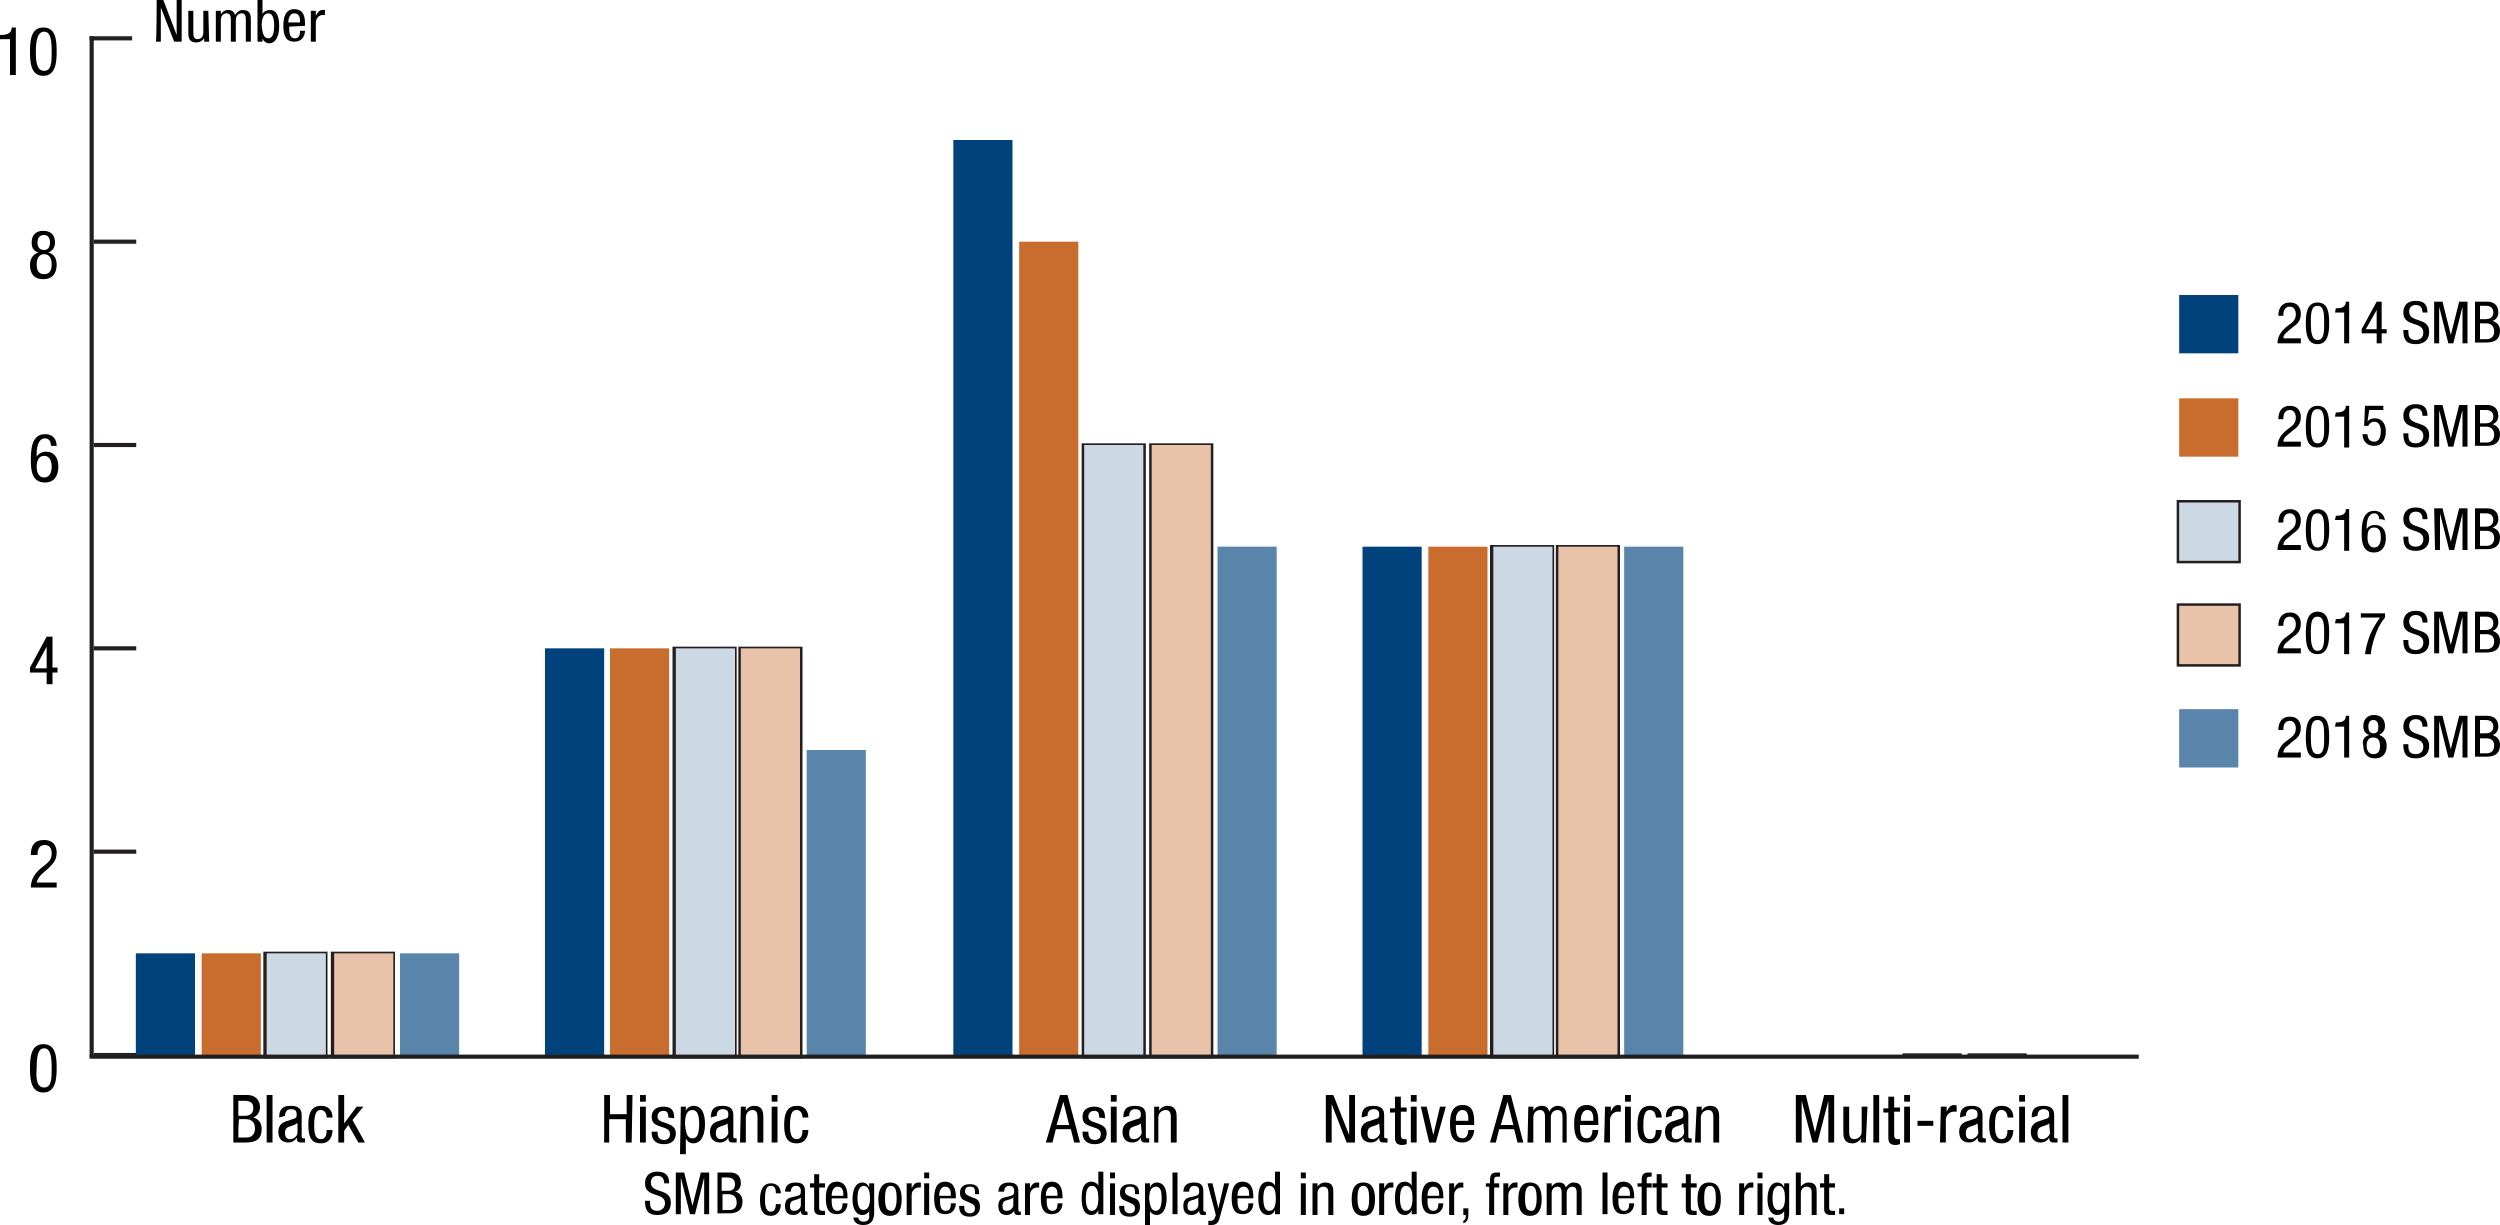 <?xml version="1.0" encoding="utf-8"?>
<!-- Generator: Adobe Illustrator 22.1.0, SVG Export Plug-In . SVG Version: 6.00 Build 0)  -->
<svg version="1.1" id="Layer_1" xmlns="http://www.w3.org/2000/svg" xmlns:xlink="http://www.w3.org/1999/xlink" x="0px" y="0px"
	 viewBox="0 0 300 147" style="enable-background:new 0 0 300 147;" xml:space="preserve">
<style type="text/css">
	.st0{fill:none;stroke:#231F20;stroke-width:0.5;stroke-linecap:square;stroke-miterlimit:10;}
	.st1{fill:#5985AA;}
	.st2{fill:#E9C3A9;}
	.st3{fill:#231F20;}
	.st4{fill:#CCD9E5;}
	.st5{fill:#C96D2F;}
	.st6{fill:#00437C;}
</style>
<g id="_x3C_Layer_x3E_">
	<g>
		<g>
			<g>
				<path d="M3.6,128.2c0-1.3,0.1-2.9,1.6-2.9s1.6,1.5,1.6,2.9c0,1.2-0.1,2.9-1.6,2.9S3.6,129.5,3.6,128.2z M5.3,130.5
					c0.9,0,0.9-1.1,0.9-2.3c0-1.3-0.1-2.4-0.9-2.4s-0.9,1.1-0.9,2.4C4.3,129.4,4.4,130.5,5.3,130.5z"/>
			</g>
			<g>
				<path d="M6.8,106.5H3.7c0-1.1,0.6-1.8,1.2-2.3l0.5-0.4c0.5-0.4,0.8-0.7,0.8-1.4c0-0.5-0.2-1-0.8-1c-0.9,0-0.9,0.9-0.9,1.2H3.7
					c0-1.1,0.4-1.8,1.6-1.8c1.3,0,1.5,1,1.5,1.5c0,0.9-0.4,1.3-1,1.9L5,104.9c-0.3,0.3-0.5,0.6-0.6,1h2.4
					C6.8,105.9,6.8,106.5,6.8,106.5z"/>
			</g>
			<g>
				<path d="M5.6,76.4h0.7v3.7h0.6v0.6H6.3v1.4H5.6v-1.4h-2v-0.6L5.6,76.4z M4.2,80.2h1.4v-2.6l0,0L4.2,80.2z"/>
			</g>
			<g>
				<path d="M6.1,53.4c0-0.5-0.3-0.8-0.7-0.8c-0.9,0-1,1.4-1,1.7v0.5l0,0c0.1-0.2,0.5-0.6,1.1-0.6c1,0,1.5,0.7,1.5,1.8
					s-0.5,1.9-1.6,1.9c-1.6,0-1.7-1.5-1.7-2.7c0-1.3,0.1-3.1,1.7-3.1c1.3,0,1.4,1.1,1.4,1.4H6.1V53.4z M5.3,57.3
					c0.7,0,0.9-0.7,0.9-1.3S6,54.7,5.3,54.7S4.4,55.4,4.4,56S4.6,57.3,5.3,57.3z"/>
			</g>
			<g>
				<path d="M4.6,30.3c-0.6-0.2-0.8-0.6-0.8-1.2c0-0.9,0.5-1.4,1.4-1.4s1.4,0.5,1.4,1.4c0,0.6-0.3,1-0.8,1.2c0.7,0.2,1,0.7,1,1.5
					c0,0.7-0.3,1.7-1.6,1.7s-1.6-0.9-1.6-1.7S4,30.5,4.6,30.3z M5.3,32.9c0.7,0,0.9-0.5,0.9-1.2s-0.3-1.2-0.9-1.2S4.4,31,4.4,31.7
					S4.6,32.9,5.3,32.9z M4.5,29.1c0,0.5,0.2,0.9,0.8,0.9C5.8,30,6,29.6,6,29.1s-0.2-0.9-0.7-0.9C4.7,28.2,4.5,28.6,4.5,29.1z"/>
			</g>
			<g>
				<path d="M0,4.2c0.7,0,1.4-0.1,1.4-0.9h0.5V9H1.2V4.7H0V4.2z"/>
				<path d="M3.6,6.2c0-1.3,0.1-2.9,1.6-2.9s1.6,1.5,1.6,2.9c0,1.2-0.1,2.9-1.6,2.9S3.6,7.5,3.6,6.2z M5.3,8.5
					c0.9,0,0.9-1.1,0.9-2.3c0-1.3-0.1-2.4-0.9-2.4s-1,1.1-1,2.4C4.3,7.4,4.4,8.5,5.3,8.5z"/>
			</g>
		</g>
		<line class="st0" x1="11" y1="126.6" x2="11" y2="4.6"/>
		<g>
			<g>
				<line class="st0" x1="11.5" y1="126.6" x2="16.1" y2="126.6"/>
				<line class="st0" x1="11.5" y1="102.2" x2="16.1" y2="102.2"/>
				<line class="st0" x1="11.5" y1="77.8" x2="16.1" y2="77.8"/>
				<line class="st0" x1="11.5" y1="53.4" x2="16.1" y2="53.4"/>
				<line class="st0" x1="11.5" y1="29" x2="16.1" y2="29"/>
				<line class="st0" x1="11" y1="4.6" x2="15.6" y2="4.6"/>
			</g>
		</g>
	</g>
	<g>
		<g>
			<g>
				<rect x="48" y="114.4" class="st1" width="7.1" height="12.2"/>
				<rect x="96.8" y="90" class="st1" width="7.1" height="36.6"/>
				<rect x="146.1" y="65.6" class="st1" width="7.1" height="61"/>
				<rect x="194.9" y="65.6" class="st1" width="7.1" height="61"/>
				<polygon class="st1" points="244,126.6 251.1,126.6 251.1,126.6 				"/>
			</g>
		</g>
		<g>
			<g>
				<g>
					<rect x="40" y="114.3" class="st2" width="7.3" height="12.5"/>
					<path class="st3" d="M47.2,114.4v12.2h-7.1v-12.2H47.2 M47.4,114.2h-0.3H40h-0.3v0.3v12.2v0.3H40h7.1h0.3v-0.3v-12.2V114.2
						L47.4,114.2z"/>
				</g>
				<g>
					<rect x="88.8" y="77.7" class="st2" width="7.3" height="49"/>
					<path class="st3" d="M96,77.8v48.8h-7.1V77.8H96 M96.3,77.6H96h-7.1h-0.3v0.3v48.8v0.3h0.3H96h0.3v-0.3V77.8V77.6L96.3,77.6z"
						/>
				</g>
				<g>
					<rect x="138.1" y="53.3" class="st2" width="7.3" height="73.5"/>
					<path class="st3" d="M145.3,53.4v73.2h-7.1V53.4H145.3 M145.6,53.2h-0.3h-7.1h-0.3v0.3v73.2v0.3h0.3h7.1h0.3v-0.3V53.4V53.2
						L145.6,53.2z"/>
				</g>
				<g>
					<rect x="186.9" y="65.5" class="st2" width="7.3" height="61.3"/>
					<path class="st3" d="M194.1,65.6v61H187v-61H194.1 M194.4,65.4h-0.3H187h-0.3v0.3v61v0.3h0.3h7.1h0.3v-0.3v-61V65.4L194.4,65.4
						z"/>
				</g>
				<g>
					<rect x="236.1" y="126.5" class="st2" width="7.1" height="0.3"/>
					<path class="st3" d="M243.2,126.6h-7.1H243.2 M243.2,126.4h-7.1v0.5h7.1V126.4L243.2,126.4z"/>
				</g>
			</g>
		</g>
		<g>
			<g>
				<g>
					<rect x="31.9" y="114.3" class="st4" width="7.3" height="12.5"/>
					<path class="st3" d="M39.1,114.4v12.2H32v-12.2H39.1 M39.3,114.2H39h-7.1h-0.3v0.3v12.2v0.3h0.3H39h0.3v-0.3v-12.2V114.2
						L39.3,114.2z"/>
				</g>
				<g>
					<rect x="81" y="77.7" class="st4" width="7.3" height="49"/>
					<path class="st3" d="M88.2,77.8v48.8h-7.1V77.8H88.2 M88.4,77.6h-0.3H81h-0.3v0.3v48.8v0.3H81h7.1h0.3v-0.3V77.8V77.6
						L88.4,77.6z"/>
				</g>
				<g>
					<rect x="130" y="53.3" class="st4" width="7.3" height="73.5"/>
					<path class="st3" d="M137.2,53.4v73.2h-7.1V53.4H137.2 M137.5,53.2h-0.3h-7.1h-0.3v0.3v73.2v0.3h0.3h7.1h0.3v-0.3V53.4V53.2
						L137.5,53.2z"/>
				</g>
				<g>
					<rect x="179.1" y="65.5" class="st4" width="7.3" height="61.3"/>
					<path class="st3" d="M186.3,65.6v61h-7.1v-61H186.3 M186.5,65.4h-0.3h-7.1h-0.3v0.3v61v0.3h0.3h7.1h0.3v-0.3v-61V65.4
						L186.5,65.4z"/>
				</g>
				<g>
					<rect x="228.3" y="126.5" class="st4" width="7.1" height="0.3"/>
					<path class="st3" d="M235.4,126.6h-7.1H235.4 M235.4,126.4h-7.1v0.5h7.1V126.4L235.4,126.4z"/>
				</g>
			</g>
		</g>
		<g>
			<g>
				<rect x="24.2" y="114.4" class="st5" width="7.1" height="12.2"/>
				<rect x="73.2" y="77.8" class="st5" width="7.1" height="48.8"/>
				<rect x="122.3" y="29" class="st5" width="7.1" height="97.6"/>
				<rect x="171.4" y="65.6" class="st5" width="7.1" height="61"/>
				<polygon class="st5" points="220.4,126.6 227.5,126.6 227.5,126.6 				"/>
			</g>
		</g>
		<g>
			<g>
				<rect x="16.3" y="114.4" class="st6" width="7.1" height="12.2"/>
				<rect x="65.4" y="77.8" class="st6" width="7.1" height="48.8"/>
				<rect x="114.4" y="16.8" class="st6" width="7.1" height="109.8"/>
				<rect x="163.5" y="65.6" class="st6" width="7.1" height="61"/>
				<polygon class="st6" points="212.6,126.6 219.6,126.6 219.6,126.6 				"/>
			</g>
		</g>
	</g>
	<g>
		<g>
			<path d="M215.5,131.4h1.2l1.1,4.5l0,0l1.1-4.5h1.2v5.7h-0.7v-5l0,0l-1.3,5h-0.6l-1.3-5l0,0v5h-0.7V131.4z"/>
			<path d="M223.9,137.1h-0.6v-0.5l0,0c-0.2,0.4-0.6,0.6-1,0.6c-1.1,0-1.1-0.9-1.1-1.4v-3h0.7v3c0,0.3,0,0.9,0.6,0.9
				c0.4,0,0.9-0.3,0.9-0.9v-3h0.7L223.9,137.1L223.9,137.1z"/>
			<path d="M224.8,131.4h0.7v5.7h-0.7V131.4z"/>
			<path d="M226.6,131.6h0.7v1.3h0.7v0.5h-0.7v2.8c0,0.3,0.1,0.5,0.4,0.5c0.1,0,0.2,0,0.3,0v0.6c-0.1,0-0.3,0.1-0.5,0.1
				c-0.7,0-0.9-0.3-0.9-0.9v-3H226V133h0.6V131.6L226.6,131.6L226.6,131.6z"/>
			<path d="M228.5,131.4h0.7v0.8h-0.7V131.4z M228.5,132.8h0.7v4.3h-0.7V132.8z"/>
			<path d="M230.1,134.5h1.9v0.6h-1.9V134.5z"/>
			<path d="M232.9,132.8h0.7v0.6l0,0c0.2-0.4,0.4-0.8,0.9-0.8c0.1,0,0.2,0,0.3,0.1v0.7c-0.1,0-0.1,0-0.4,0c-0.3,0-0.9,0.3-0.9,1v2.7
				h-0.7L232.9,132.8L232.9,132.8z"/>
			<path d="M235.2,134.1c0-1,0.4-1.4,1.4-1.4c1.3,0,1.3,0.8,1.3,1.2v2.4c0,0.2,0,0.3,0.2,0.3c0.1,0,0.1,0,0.2,0v0.5
				c-0.1,0-0.2,0-0.4,0c-0.3,0-0.6,0-0.6-0.6l0,0c-0.2,0.4-0.6,0.6-1,0.6c-0.8,0-1.2-0.5-1.2-1.3c0-0.6,0.3-1,0.8-1.2l0.9-0.3
				c0.5-0.1,0.5-0.3,0.5-0.6c0-0.4-0.2-0.6-0.7-0.6c-0.7,0-0.7,0.7-0.7,0.8l0,0L235.2,134.1L235.2,134.1z M237.3,134.8
				c-0.3,0.3-0.8,0.3-1.1,0.5c-0.2,0.1-0.3,0.3-0.3,0.7s0.1,0.7,0.6,0.7c0.4,0,0.9-0.4,0.9-0.8L237.3,134.8L237.3,134.8z"/>
			<path d="M240.9,134.1c0-0.4-0.2-0.9-0.7-0.9c-0.4,0-0.8,0.2-0.8,1.8c0,0.6,0,1.7,0.8,1.7c0.6,0,0.7-0.6,0.7-1.1h0.7
				c0,0.7-0.3,1.6-1.4,1.6c-1.1,0-1.5-0.7-1.5-2.2c0-1.1,0.2-2.3,1.5-2.3c1.2,0,1.4,0.9,1.4,1.4H240.9L240.9,134.1z"/>
			<path d="M242.3,131.4h0.7v0.8h-0.7V131.4z M242.3,132.8h0.7v4.3h-0.7V132.8z"/>
			<path d="M243.8,134.1c0-1,0.4-1.4,1.4-1.4c1.3,0,1.3,0.8,1.3,1.2v2.4c0,0.2,0,0.3,0.2,0.3c0.1,0,0.1,0,0.2,0v0.5
				c-0.1,0-0.2,0-0.4,0c-0.3,0-0.6,0-0.6-0.6l0,0c-0.2,0.4-0.6,0.6-1,0.6c-0.8,0-1.2-0.5-1.2-1.3c0-0.6,0.3-1,0.8-1.2l0.9-0.3
				c0.5-0.1,0.5-0.3,0.5-0.6c0-0.4-0.2-0.6-0.7-0.6c-0.7,0-0.7,0.7-0.7,0.8l0,0L243.8,134.1L243.8,134.1z M245.9,134.8
				c-0.3,0.3-0.8,0.3-1.1,0.5c-0.2,0.1-0.3,0.3-0.3,0.7s0.1,0.7,0.6,0.7c0.4,0,0.9-0.4,0.9-0.8L245.9,134.8L245.9,134.8z"/>
			<path d="M247.5,131.4h0.7v5.7h-0.7V131.4z"/>
		</g>
		<g>
			<path d="M159.1,131.4h0.9l1.9,4.8l0,0v-4.8h0.7v5.7h-1l-1.8-4.6l0,0v4.6h-0.7L159.1,131.4L159.1,131.4z"/>
			<path d="M163.4,134.1c0-1,0.4-1.4,1.4-1.4c1.3,0,1.3,0.8,1.3,1.2v2.4c0,0.2,0,0.3,0.2,0.3c0.1,0,0.1,0,0.2,0v0.5
				c-0.1,0-0.2,0-0.4,0c-0.3,0-0.6,0-0.6-0.6l0,0c-0.2,0.4-0.6,0.6-1,0.6c-0.8,0-1.2-0.5-1.2-1.3c0-0.6,0.3-1,0.8-1.2l0.9-0.3
				c0.5-0.1,0.5-0.3,0.5-0.6c0-0.4-0.2-0.6-0.7-0.6c-0.7,0-0.7,0.7-0.7,0.8l0,0L163.4,134.1L163.4,134.1z M165.5,134.8
				c-0.3,0.3-0.8,0.3-1.1,0.5c-0.2,0.1-0.3,0.3-0.3,0.7s0.1,0.7,0.6,0.7c0.4,0,0.9-0.4,0.9-0.8L165.5,134.8L165.5,134.8z"/>
			<path d="M167.4,131.6h0.7v1.3h0.7v0.5h-0.7v2.8c0,0.3,0.1,0.5,0.4,0.5c0.1,0,0.2,0,0.3,0v0.6c-0.1,0-0.3,0.1-0.5,0.1
				c-0.7,0-0.9-0.3-0.9-0.9v-3h-0.6V133h0.6V131.6L167.4,131.6L167.4,131.6z"/>
			<path d="M169.3,131.4h0.7v0.8h-0.7V131.4z M169.3,132.8h0.7v4.3h-0.7V132.8z"/>
			<path d="M170.5,132.8h0.7l0.8,3.4l0,0l0.8-3.4h0.7l-1.2,4.3h-0.8L170.5,132.8z"/>
			<path d="M174.7,135c0,0.7,0,1.6,0.8,1.6c0.6,0,0.7-0.7,0.7-1h0.7c0,0.5-0.3,1.5-1.4,1.5c-1.1,0-1.5-0.7-1.5-2.2
				c0-1.1,0.2-2.3,1.5-2.3s1.4,1.1,1.4,2.1v0.3L174.7,135L174.7,135z M176.2,134.5v-0.2c0-0.5-0.1-1.1-0.7-1.1
				c-0.7,0-0.8,0.9-0.8,1.1v0.2H176.2z"/>
			<path d="M180.4,131.4h0.9l1.5,5.7h-0.7l-0.4-1.6h-1.8l-0.4,1.6h-0.7L180.4,131.4z M180.1,135h1.5l-0.7-2.8l0,0L180.1,135z"/>
			<path d="M183.4,132.8h0.6v0.5l0,0c0.2-0.4,0.6-0.6,1-0.6c0.5,0,0.8,0.2,0.9,0.7c0.2-0.4,0.6-0.7,1-0.7c1.1,0,1.1,0.9,1.1,1.4v3
				h-0.5v-3c0-0.3,0-0.9-0.6-0.9c-0.3,0-0.8,0.2-0.8,0.9v3h-0.7v-3c0-0.3,0-0.9-0.6-0.9c-0.3,0-0.8,0.2-0.8,0.9v3h-0.7L183.4,132.8
				L183.4,132.8z"/>
			<path d="M189.6,135c0,0.7,0,1.6,0.8,1.6c0.6,0,0.7-0.7,0.7-1h0.7c0,0.5-0.3,1.5-1.4,1.5c-1.1,0-1.5-0.7-1.5-2.2
				c0-1.1,0.2-2.3,1.5-2.3s1.4,1.1,1.4,2.1v0.3L189.6,135L189.6,135z M191.2,134.5v-0.2c0-0.5-0.1-1.1-0.7-1.1
				c-0.7,0-0.8,0.9-0.8,1.1v0.2H191.2z"/>
			<path d="M192.6,132.8h0.7v0.6l0,0c0.2-0.4,0.4-0.8,0.9-0.8c0.1,0,0.2,0,0.3,0.1v0.7c-0.1,0-0.1,0-0.4,0c-0.3,0-0.9,0.3-0.9,1v2.7
				h-0.7L192.6,132.8L192.6,132.8z"/>
			<path d="M195,131.4h0.7v0.8H195V131.4z M195,132.8h0.7v4.3H195V132.8z"/>
			<path d="M198.7,134.1c0-0.4-0.2-0.9-0.7-0.9c-0.4,0-0.8,0.2-0.8,1.8c0,0.6,0,1.7,0.8,1.7c0.6,0,0.7-0.6,0.7-1.1h0.7
				c0,0.7-0.3,1.6-1.4,1.6c-1.1,0-1.5-0.7-1.5-2.2c0-1.1,0.2-2.3,1.5-2.3c1.2,0,1.4,0.9,1.4,1.4H198.7L198.7,134.1z"/>
			<path d="M199.9,134.1c0-1,0.4-1.4,1.4-1.4c1.3,0,1.3,0.8,1.3,1.2v2.4c0,0.2,0,0.3,0.2,0.3c0.1,0,0.1,0,0.2,0v0.5
				c-0.1,0-0.2,0-0.4,0c-0.3,0-0.6,0-0.6-0.6l0,0c-0.2,0.4-0.6,0.6-1,0.6c-0.8,0-1.2-0.5-1.2-1.3c0-0.6,0.3-1,0.8-1.2l0.9-0.3
				c0.5-0.1,0.5-0.3,0.5-0.6c0-0.4-0.2-0.6-0.7-0.6c-0.7,0-0.7,0.7-0.7,0.8l0,0L199.9,134.1L199.9,134.1z M202,134.8
				c-0.3,0.3-0.8,0.3-1.1,0.5c-0.2,0.1-0.3,0.3-0.3,0.7s0.1,0.7,0.6,0.7c0.4,0,0.9-0.4,0.9-0.8L202,134.8L202,134.8z"/>
			<path d="M203.6,132.8h0.6v0.5l0,0c0.2-0.4,0.6-0.6,1-0.6c1.1,0,1.1,0.9,1.1,1.4v3h-0.7v-3c0-0.3,0-0.9-0.6-0.9
				c-0.4,0-0.9,0.3-0.9,0.9v3h-0.7L203.6,132.8L203.6,132.8z"/>
		</g>
		<g>
			<path d="M127.2,131.4h0.9l1.5,5.7h-0.7l-0.4-1.6h-1.8l-0.4,1.6h-0.8L127.2,131.4z M126.8,135h1.5l-0.7-2.8l0,0L126.8,135z"/>
			<path d="M131.9,134.1c0-0.5-0.1-0.8-0.6-0.8c-0.2,0-0.7,0.1-0.7,0.7c0,0.5,0.5,0.6,1.1,0.8c0.5,0.2,1.1,0.4,1.1,1.2
				c0,0.9-0.6,1.3-1.4,1.3c-1.5,0-1.5-1.1-1.5-1.5h0.7c0,0.5,0.1,1,0.8,1c0.2,0,0.7-0.1,0.7-0.7c0-0.6-0.5-0.7-1.1-0.9
				c-0.5-0.2-1.1-0.3-1.1-1.2c0-0.8,0.6-1.2,1.4-1.2c1.3,0,1.3,0.9,1.3,1.4L131.9,134.1L131.9,134.1z"/>
			<path d="M133.3,131.4h0.7v0.8h-0.7V131.4z M133.3,132.8h0.7v4.3h-0.7V132.8z"/>
			<path d="M134.8,134.1c0-1,0.4-1.4,1.4-1.4c1.3,0,1.3,0.8,1.3,1.2v2.4c0,0.2,0,0.3,0.2,0.3c0.1,0,0.1,0,0.2,0v0.5
				c-0.1,0-0.2,0-0.4,0c-0.3,0-0.6,0-0.6-0.6l0,0c-0.2,0.4-0.6,0.6-1,0.6c-0.8,0-1.2-0.5-1.2-1.3c0-0.6,0.3-1,0.8-1.2l0.9-0.3
				c0.5-0.1,0.5-0.3,0.5-0.6c0-0.4-0.2-0.6-0.7-0.6c-0.7,0-0.7,0.7-0.7,0.8l0,0L134.8,134.1L134.8,134.1z M136.9,134.8
				c-0.3,0.3-0.8,0.3-1.1,0.5c-0.2,0.1-0.3,0.3-0.3,0.7s0.1,0.7,0.6,0.7c0.4,0,0.9-0.4,0.9-0.8L136.9,134.8L136.9,134.8z"/>
			<path d="M138.5,132.8h0.6v0.5l0,0c0.2-0.4,0.6-0.6,1-0.6c1.1,0,1.1,0.9,1.1,1.4v3h-0.7v-3c0-0.3,0-0.9-0.6-0.9
				c-0.4,0-0.9,0.3-0.9,0.9v3h-0.5V132.8L138.5,132.8z"/>
		</g>
		<g>
			<path d="M75.8,137.1h-0.7v-2.8h-2v2.8h-0.6v-5.7h0.7v2.3h2v-2.3h0.7L75.8,137.1L75.8,137.1z"/>
			<path d="M76.8,131.4h0.7v0.8h-0.7V131.4z M76.8,132.8h0.7v4.3h-0.7V132.8z"/>
			<path d="M80.2,134.1c0-0.5-0.1-0.8-0.6-0.8c-0.2,0-0.7,0.1-0.7,0.7c0,0.5,0.5,0.6,1.1,0.8c0.5,0.2,1.1,0.4,1.1,1.2
				c0,0.9-0.6,1.3-1.4,1.3c-1.5,0-1.5-1.1-1.5-1.5h0.7c0,0.5,0.1,1,0.8,1c0.2,0,0.7-0.1,0.7-0.7c0-0.6-0.5-0.7-1.1-0.9
				c-0.5-0.2-1.1-0.3-1.1-1.2c0-0.8,0.6-1.2,1.4-1.2c1.3,0,1.3,0.9,1.3,1.4L80.2,134.1L80.2,134.1L80.2,134.1z"/>
			<path d="M81.7,132.8h0.6v0.5l0,0c0.1-0.3,0.5-0.6,0.9-0.6c1,0,1.4,0.9,1.4,2.2c0,1-0.3,2.3-1.4,2.3c-0.4,0-0.7-0.2-0.9-0.6l0,0
				v1.9h-0.7L81.7,132.8L81.7,132.8z M83.1,136.6c0.6,0,0.8-0.6,0.8-1.8c0-0.9-0.2-1.6-0.8-1.6c-0.7,0-0.9,0.7-0.9,1.7
				C82.3,135.8,82.4,136.6,83.1,136.6z"/>
			<path d="M85.3,134.1c0-1,0.4-1.4,1.4-1.4c1.3,0,1.3,0.8,1.3,1.2v2.4c0,0.2,0,0.3,0.2,0.3c0.1,0,0.1,0,0.2,0v0.5
				c-0.1,0-0.2,0-0.4,0c-0.3,0-0.6,0-0.6-0.6l0,0c-0.2,0.4-0.6,0.6-1,0.6c-0.8,0-1.2-0.5-1.2-1.3c0-0.6,0.3-1,0.8-1.2l0.9-0.3
				c0.5-0.1,0.5-0.3,0.5-0.6c0-0.4-0.2-0.6-0.7-0.6c-0.7,0-0.7,0.7-0.7,0.8l0,0L85.3,134.1L85.3,134.1z M87.3,134.8
				c-0.3,0.3-0.8,0.3-1.1,0.5c-0.2,0.1-0.3,0.3-0.3,0.7s0.2,0.7,0.6,0.7s0.9-0.4,0.9-0.8L87.3,134.8L87.3,134.8z"/>
			<path d="M88.9,132.8h0.6v0.5l0,0c0.2-0.4,0.6-0.6,1-0.6c1.1,0,1.1,0.9,1.1,1.4v3h-0.7v-3c0-0.3,0-0.9-0.6-0.9
				c-0.4,0-0.8,0.3-0.8,0.9v3h-0.7L88.9,132.8L88.9,132.8z"/>
			<path d="M92.6,131.4h0.7v0.8h-0.7V131.4z M92.6,132.8h0.7v4.3h-0.7V132.8z"/>
			<path d="M96.3,134.1c0-0.4-0.2-0.9-0.7-0.9c-0.4,0-0.8,0.2-0.8,1.8c0,0.6,0,1.7,0.8,1.7c0.6,0,0.7-0.6,0.7-1.1H97
				c0,0.7-0.3,1.6-1.4,1.6s-1.5-0.7-1.5-2.2c0-1.1,0.2-2.3,1.5-2.3c1.2,0,1.4,0.9,1.4,1.4H96.3L96.3,134.1z"/>
		</g>
		<g>
			<path d="M27.9,131.4h1.8c0.7,0,1.5,0.4,1.5,1.5c0,0.5-0.3,1-0.8,1.2l0,0c0.7,0.2,1,0.7,1,1.4c0,1.2-0.7,1.6-1.9,1.6H28v-5.7H27.9
				z M28.6,133.9h0.8c0.3,0,1-0.1,1-0.9c0-0.6-0.3-0.9-1-0.9h-0.8V133.9L28.6,133.9z M28.6,136.5h1c0.7,0,1-0.5,1-1.1
				c0-0.8-0.5-1.1-1.1-1.1h-0.8C28.6,134.4,28.6,136.5,28.6,136.5z"/>
			<path d="M32,131.4h0.7v5.7H32V131.4z"/>
			<path d="M33.5,134.1c0-1,0.4-1.4,1.4-1.4c1.3,0,1.3,0.8,1.3,1.2v2.4c0,0.2,0,0.3,0.2,0.3c0.1,0,0.1,0,0.2,0v0.5
				c-0.1,0-0.2,0-0.4,0c-0.3,0-0.6,0-0.6-0.6l0,0c-0.2,0.4-0.6,0.6-1,0.6c-0.8,0-1.2-0.5-1.2-1.3c0-0.6,0.3-1,0.8-1.2l0.9-0.3
				c0.5-0.1,0.5-0.3,0.5-0.6c0-0.4-0.2-0.6-0.7-0.6c-0.7,0-0.7,0.7-0.7,0.8l0,0L33.5,134.1L33.5,134.1z M35.6,134.8
				c-0.3,0.3-0.8,0.3-1.1,0.5c-0.2,0.1-0.3,0.3-0.3,0.7s0.2,0.7,0.6,0.7c0.5,0,0.9-0.4,0.9-0.8v-1.1L35.6,134.8L35.6,134.8z"/>
			<path d="M39.2,134.1c0-0.4-0.2-0.9-0.7-0.9c-0.4,0-0.8,0.2-0.8,1.8c0,0.6,0,1.7,0.8,1.7c0.6,0,0.7-0.6,0.7-1.1h0.7
				c0,0.7-0.3,1.6-1.4,1.6c-1.1,0-1.5-0.7-1.5-2.2c0-1.1,0.2-2.3,1.5-2.3c1.2,0,1.4,0.9,1.4,1.4H39.2L39.2,134.1z"/>
			<path d="M43.8,137.1H43l-1.2-2.1l-0.5,0.7v1.4h-0.7v-5.7h0.7v3.4l0,0l1.5-2h0.8l-1.3,1.6L43.8,137.1z"/>
		</g>
	</g>
	<g>
		<line class="st0" x1="11" y1="126.8" x2="256.4" y2="126.8"/>
	</g>
	<g>
		<path d="M18.8,0h0.8l1.6,4.2l0,0V0h0.6v5h-0.9l-1.6-4.1l0,0V5h-0.6C18.8,5,18.8,0,18.8,0z"/>
		<path d="M25.1,5h-0.6V4.6l0,0c-0.2,0.3-0.6,0.5-0.9,0.5c-1,0-1-0.7-1-1.2V1.3h0.6v2.6c0,0.3,0,0.8,0.5,0.8c0.3,0,0.7-0.2,0.7-0.8
			V1.3H25L25.1,5L25.1,5z"/>
		<path d="M25.9,1.3h0.6v0.4l0,0c0.2-0.3,0.5-0.5,0.9-0.5s0.7,0.2,0.8,0.6c0.2-0.3,0.5-0.6,0.9-0.6c1,0,1,0.7,1,1.2V5h-0.6V2.4
			c0-0.3,0-0.8-0.5-0.8c-0.3,0-0.7,0.2-0.7,0.8V5h-0.6V2.4c0-0.3,0-0.8-0.5-0.8c-0.3,0-0.7,0.2-0.7,0.8V5h-0.6
			C25.9,5,25.9,1.3,25.9,1.3z"/>
		<path d="M30.9,0h0.6v1.7l0,0c0.1-0.3,0.5-0.5,0.9-0.5c1,0,1.1,1.2,1.1,2c0,1.1-0.4,2-1.2,2c-0.4,0-0.7-0.3-0.8-0.6l0,0V5h-0.6V0z
			 M32.2,4.6c0.5,0,0.7-0.6,0.7-1.5s-0.2-1.5-0.7-1.5c-0.6,0-0.8,0.7-0.8,1.5C31.5,3.9,31.6,4.6,32.2,4.6z"/>
		<path d="M34.7,3.2c0,0.6,0,1.4,0.7,1.4C36,4.6,36,4,36,3.7h0.6c0,0.4-0.2,1.3-1.3,1.3C34.4,5,34,4.4,34,3.1c0-0.9,0.2-2,1.3-2
			c1.2,0,1.3,1,1.3,1.8v0.2L34.7,3.2L34.7,3.2z M36,2.7V2.5c0-0.4-0.1-0.9-0.7-0.9c-0.6,0-0.7,0.8-0.7,1v0.1C34.6,2.7,36,2.7,36,2.7
			z"/>
		<path d="M37.3,1.3h0.6v0.6l0,0c0.2-0.4,0.4-0.7,0.8-0.7c0.1,0,0.2,0,0.3,0v0.6c-0.1,0-0.1,0-0.3,0c-0.3,0-0.8,0.3-0.8,0.9V5h-0.6
			V1.3L37.3,1.3z"/>
	</g>
</g>
<g id="extras">
	<g>
		<rect x="261.5" y="85.1" class="st1" width="7.1" height="7"/>
		<g>
			<path d="M276.1,90.9h-2.8c0-0.9,0.5-1.6,1.1-2l0.4-0.3c0.4-0.3,0.7-0.6,0.7-1.2c0-0.4-0.2-0.9-0.7-0.9c-0.8,0-0.8,0.8-0.8,1.1
				h-0.6c0-0.9,0.4-1.6,1.4-1.6c1.1,0,1.3,0.9,1.3,1.3c0,0.8-0.3,1.2-0.9,1.6l-0.7,0.6c-0.3,0.2-0.5,0.5-0.5,0.8h2.1V90.9
				L276.1,90.9z"/>
			<path d="M276.7,88.5c0-1.1,0.1-2.6,1.4-2.6s1.4,1.3,1.4,2.6c0,1-0.1,2.5-1.4,2.5S276.7,89.6,276.7,88.5z M278.1,90.5
				c0.8,0,0.8-1,0.8-2c0-1.1,0-2.1-0.8-2.1s-0.8,1-0.8,2.1C277.3,89.5,277.4,90.5,278.1,90.5z"/>
			<path d="M280.3,86.7c0.6,0,1.2-0.1,1.2-0.8h0.4v5h-0.6v-3.7h-1.1L280.3,86.7L280.3,86.7z"/>
			<path d="M284.3,88.2c-0.5-0.2-0.7-0.5-0.7-1.1c0-0.8,0.5-1.3,1.3-1.3s1.3,0.5,1.3,1.3c0,0.5-0.2,0.8-0.7,1.1
				c0.6,0.2,0.9,0.6,0.9,1.3c0,0.7-0.3,1.5-1.4,1.5s-1.4-0.8-1.4-1.5C283.4,88.8,283.7,88.4,284.3,88.2z M284.8,90.5
				c0.6,0,0.8-0.4,0.8-1s-0.2-1-0.8-1s-0.8,0.4-0.8,1S284.3,90.5,284.8,90.5z M284.2,87.2c0,0.5,0.2,0.8,0.6,0.8
				c0.5,0,0.6-0.3,0.6-0.8s-0.2-0.8-0.6-0.8C284.4,86.4,284.2,86.7,284.2,87.2z"/>
			<path d="M290.7,87.2c0-0.5-0.2-0.9-0.8-0.9c-0.5,0-0.8,0.3-0.8,0.8c0,1.4,2.4,0.6,2.4,2.4c0,1.2-0.9,1.5-1.6,1.5
				c-1.2,0-1.5-0.6-1.5-1.7h0.6c0,0.6,0,1.2,0.9,1.2c0.5,0,0.9-0.3,0.9-0.9c0-1.4-2.4-0.6-2.4-2.4c0-0.5,0.2-1.4,1.5-1.4
				c1,0,1.4,0.5,1.4,1.4H290.7L290.7,87.2z"/>
			<path d="M292.1,85.9h1l1,4l0,0l1-4h1v5h-0.6v-4.4l0,0l-1.1,4.4h-0.6l-1.1-4.4l0,0v4.4h-0.6L292.1,85.9L292.1,85.9z"/>
			<path d="M297,85.9h1.5c0.6,0,1.3,0.3,1.3,1.3c0,0.5-0.3,0.9-0.7,1l0,0c0.6,0.2,0.9,0.6,0.9,1.2c0,1-0.6,1.4-1.6,1.4H297L297,85.9
				L297,85.9z M297.6,88h0.7c0.3,0,0.9-0.1,0.9-0.8c0-0.5-0.3-0.8-0.9-0.8h-0.7V88L297.6,88z M297.6,90.4h0.8c0.6,0,0.9-0.4,0.9-0.9
				c0-0.7-0.4-0.9-1-0.9h-0.7L297.6,90.4L297.6,90.4z"/>
		</g>
	</g>
	<g>
		<g>
			<rect x="261.3" y="72.6" class="st2" width="7.4" height="7.3"/>
			<path class="st3" d="M268.6,72.7v7h-7.1v-7H268.6 M268.8,72.4h-0.3h-7h-0.3v0.3v7V80h0.3h7.1h0.3v-0.3v-7v-0.3
				C268.9,72.4,268.8,72.4,268.8,72.4z"/>
		</g>
		<g>
			<path d="M276.1,78.4h-2.8c0-0.9,0.5-1.6,1.1-2l0.4-0.3c0.4-0.3,0.7-0.6,0.7-1.2c0-0.4-0.2-0.9-0.7-0.9c-0.8,0-0.8,0.8-0.8,1.1
				h-0.6c0-0.9,0.4-1.6,1.4-1.6c1.1,0,1.3,0.9,1.3,1.3c0,0.8-0.3,1.2-0.9,1.6l-0.7,0.6c-0.3,0.2-0.5,0.5-0.5,0.8h2.1V78.4
				L276.1,78.4z"/>
			<path d="M276.7,76c0-1.1,0.1-2.6,1.4-2.6s1.4,1.3,1.4,2.6c0,1-0.1,2.5-1.4,2.5S276.7,77.2,276.7,76z M278.1,78.1
				c0.8,0,0.8-1,0.8-2c0-1.1,0-2.1-0.8-2.1s-0.8,1-0.8,2.1C277.3,77.1,277.4,78.1,278.1,78.1z"/>
			<path d="M280.3,74.3c0.6,0,1.2-0.1,1.2-0.8h0.4v5h-0.6v-3.7h-1.1L280.3,74.3L280.3,74.3z"/>
			<path d="M283.4,73.6h2.8v0.5c-0.3,0.4-0.7,0.9-1,1.7c-0.3,0.8-0.6,1.6-0.7,2.7h-0.7c0.1-0.8,0.3-1.5,0.6-2.3
				c0.3-0.7,0.7-1.4,1.2-2.1h-2.3v-0.5C283.3,73.6,283.4,73.6,283.4,73.6z"/>
			<path d="M290.7,74.7c0-0.5-0.2-0.9-0.8-0.9c-0.5,0-0.8,0.3-0.8,0.8c0,1.4,2.4,0.6,2.4,2.4c0,1.2-0.9,1.5-1.6,1.5
				c-1.2,0-1.5-0.6-1.5-1.7h0.6c0,0.6,0,1.2,0.9,1.2c0.5,0,0.9-0.3,0.9-0.9c0-1.4-2.4-0.6-2.4-2.4c0-0.5,0.2-1.4,1.5-1.4
				c1,0,1.4,0.5,1.4,1.4H290.7L290.7,74.7z"/>
			<path d="M292.1,73.4h1l1,4l0,0l1-4h1v5h-0.6V74l0,0l-1.1,4.4h-0.6l-1.1-4.4l0,0v4.4h-0.6L292.1,73.4L292.1,73.4z"/>
			<path d="M297,73.4h1.5c0.6,0,1.3,0.3,1.3,1.3c0,0.5-0.3,0.9-0.7,1l0,0c0.6,0.2,0.9,0.6,0.9,1.2c0,1-0.6,1.4-1.6,1.4H297L297,73.4
				L297,73.4z M297.6,75.6h0.7c0.3,0,0.9-0.1,0.9-0.8c0-0.5-0.3-0.8-0.9-0.8h-0.7V75.6L297.6,75.6z M297.6,77.9h0.8
				c0.6,0,0.9-0.4,0.9-0.9c0-0.7-0.4-0.9-1-0.9h-0.7L297.6,77.9L297.6,77.9z"/>
		</g>
	</g>
	<g>
		<g>
			<rect x="261.3" y="60.1" class="st4" width="7.4" height="7.3"/>
			<path class="st3" d="M268.6,60.3v7h-7.1v-7L268.6,60.3 M268.8,60h-0.3h-7h-0.3v0.3v7v0.3h0.3h7.1h0.3v-0.3v-7V60H268.8z"/>
		</g>
		<g>
			<path d="M276.1,66h-2.8c0-0.9,0.5-1.6,1.1-2l0.4-0.3c0.4-0.3,0.7-0.6,0.7-1.2c0-0.4-0.2-0.9-0.7-0.9c-0.8,0-0.8,0.8-0.8,1.1h-0.6
				c0-0.9,0.4-1.6,1.4-1.6c1.1,0,1.3,0.9,1.3,1.3c0,0.8-0.3,1.2-0.9,1.6l-0.7,0.6c-0.3,0.2-0.5,0.5-0.5,0.8h2.1V66
				C276.2,66,276.1,66,276.1,66z"/>
			<path d="M276.7,63.6c0-1.1,0.1-2.5,1.4-2.5s1.4,1.3,1.4,2.5c0,1-0.1,2.5-1.4,2.5S276.7,64.8,276.7,63.6z M278.1,65.7
				c0.8,0,0.8-1,0.8-2c0-1.1,0-2.1-0.8-2.1s-0.8,1-0.8,2.1C277.3,64.7,277.4,65.7,278.1,65.7z"/>
			<path d="M280.3,61.9c0.6,0,1.2-0.1,1.2-0.8h0.4v5h-0.6v-3.7h-1.1L280.3,61.9L280.3,61.9z"/>
			<path d="M285.5,62.3c0-0.4-0.2-0.7-0.6-0.7c-0.8,0-0.9,1.2-0.9,1.5v0.4l0,0c0.1-0.2,0.4-0.5,1-0.5c0.9,0,1.3,0.6,1.3,1.6
				s-0.5,1.7-1.4,1.7c-1.4,0-1.5-1.3-1.5-2.3c0-1.1,0.1-2.7,1.5-2.7c1.1,0,1.3,1,1.3,1.2C286.2,62.3,285.5,62.3,285.5,62.3z
				 M284.9,65.7c0.6,0,0.8-0.6,0.8-1.2s-0.1-1.2-0.8-1.2s-0.8,0.6-0.8,1.2S284.3,65.7,284.9,65.7z"/>
			<path d="M290.7,62.3c0-0.5-0.2-0.9-0.8-0.9c-0.5,0-0.8,0.3-0.8,0.8c0,1.4,2.4,0.6,2.4,2.4c0,1.2-0.9,1.5-1.6,1.5
				c-1.2,0-1.5-0.6-1.5-1.7h0.6c0,0.6,0,1.2,0.9,1.2c0.5,0,0.9-0.3,0.9-0.9c0-1.4-2.4-0.6-2.4-2.4c0-0.5,0.2-1.4,1.5-1.4
				c1,0,1.4,0.5,1.4,1.4L290.7,62.3L290.7,62.3z"/>
			<path d="M292.1,61h1l1,4l0,0l1-4h1v5h-0.6v-4.4l0,0l-1,4.4h-0.6l-1.1-4.4l0,0V66h-0.6L292.1,61L292.1,61z"/>
			<path d="M297,61h1.5c0.6,0,1.3,0.3,1.3,1.3c0,0.5-0.3,0.9-0.7,1l0,0c0.6,0.2,0.9,0.6,0.9,1.2c0,1-0.6,1.4-1.6,1.4H297L297,61
				L297,61z M297.6,63.2h0.7c0.3,0,0.9-0.1,0.9-0.8c0-0.5-0.3-0.8-0.9-0.8h-0.7V63.2L297.6,63.2z M297.6,65.5h0.8
				c0.6,0,0.9-0.4,0.9-0.9c0-0.7-0.4-0.9-1-0.9h-0.7L297.6,65.5L297.6,65.5z"/>
		</g>
	</g>
	<g>
		<rect x="261.5" y="47.8" class="st5" width="7.1" height="7"/>
		<g>
			<path d="M276.1,53.6h-2.8c0-0.9,0.5-1.5,1.1-2l0.4-0.3c0.4-0.3,0.7-0.6,0.7-1.2c0-0.4-0.2-0.9-0.7-0.9c-0.8,0-0.8,0.8-0.8,1.1
				h-0.6c0-0.9,0.4-1.6,1.4-1.6c1.1,0,1.3,0.9,1.3,1.3c0,0.8-0.3,1.2-0.9,1.6l-0.7,0.6c-0.3,0.2-0.5,0.5-0.5,0.8h2.1V53.6
				L276.1,53.6z"/>
			<path d="M276.7,51.2c0-1.1,0.1-2.5,1.4-2.5s1.4,1.3,1.4,2.5c0,1-0.1,2.5-1.4,2.5S276.7,52.4,276.7,51.2z M278.1,53.2
				c0.8,0,0.8-1,0.8-2c0-1.1,0-2.1-0.8-2.1s-0.8,1-0.8,2.1C277.3,52.2,277.4,53.2,278.1,53.2z"/>
			<path d="M280.3,49.5c0.6,0,1.2-0.1,1.2-0.8h0.4v5h-0.6V50h-1.1L280.3,49.5L280.3,49.5z"/>
			<path d="M283.8,48.7h2.2v0.5h-1.7l-0.2,1.4l0,0c0.2-0.3,0.5-0.4,0.9-0.4c0.8,0,1.3,0.6,1.3,1.6c0,0.9-0.4,1.7-1.4,1.7
				c-1.2,0-1.4-1-1.4-1.4h0.6c0,0.3,0.1,0.9,0.8,0.9c0.7,0,0.8-0.8,0.8-1.3s-0.2-1.1-0.8-1.1c-0.4,0-0.7,0.4-0.7,0.5h-0.5
				L283.8,48.7z"/>
			<path d="M290.7,49.9c0-0.5-0.2-0.9-0.8-0.9c-0.5,0-0.8,0.3-0.8,0.8c0,1.4,2.4,0.6,2.4,2.4c0,1.2-0.9,1.5-1.6,1.5
				c-1.2,0-1.5-0.6-1.5-1.7h0.6c0,0.6,0,1.2,0.9,1.2c0.5,0,0.9-0.3,0.9-0.9c0-1.4-2.4-0.6-2.4-2.4c0-0.5,0.2-1.4,1.5-1.4
				c1,0,1.4,0.5,1.4,1.4L290.7,49.9L290.7,49.9z"/>
			<path d="M292.1,48.6h1l1,4l0,0l1-4h1v5h-0.6v-4.4l0,0l-1.1,4.4h-0.6l-1.1-4.4l0,0v4.4h-0.6L292.1,48.6L292.1,48.6z"/>
			<path d="M297,48.6h1.5c0.6,0,1.3,0.3,1.3,1.3c0,0.5-0.3,0.9-0.7,1l0,0c0.6,0.2,0.9,0.6,0.9,1.2c0,1-0.6,1.4-1.6,1.4H297L297,48.6
				L297,48.6z M297.6,50.8h0.7c0.3,0,0.9-0.1,0.9-0.8c0-0.5-0.3-0.8-0.9-0.8h-0.7V50.8L297.6,50.8z M297.6,53.1h0.8
				c0.6,0,0.9-0.4,0.9-0.9c0-0.7-0.4-1-1-1h-0.7L297.6,53.1L297.6,53.1z"/>
		</g>
	</g>
	<g>
		<rect x="261.5" y="35.4" class="st6" width="7.1" height="7"/>
		<g>
			<path d="M276.1,41.2h-2.8c0-0.9,0.5-1.5,1.1-2l0.4-0.3c0.4-0.3,0.7-0.6,0.7-1.2c0-0.4-0.2-0.9-0.7-0.9c-0.8,0-0.8,0.8-0.8,1.1
				h-0.6c0-0.9,0.4-1.6,1.4-1.6c1.1,0,1.3,0.9,1.3,1.3c0,0.8-0.3,1.2-0.9,1.6l-0.7,0.6c-0.3,0.2-0.5,0.5-0.5,0.8h2.1V41.2
				L276.1,41.2z"/>
			<path d="M276.7,38.8c0-1.1,0.1-2.5,1.4-2.5s1.4,1.3,1.4,2.5c0,1-0.1,2.5-1.4,2.5S276.7,39.9,276.7,38.8z M278.1,40.8
				c0.8,0,0.8-1,0.8-2c0-1.1,0-2.1-0.8-2.1s-0.8,1-0.8,2.1C277.3,39.8,277.4,40.8,278.1,40.8z"/>
			<path d="M280.3,37c0.6,0,1.2-0.1,1.2-0.8h0.4v5h-0.6v-3.7h-1.1L280.3,37L280.3,37z"/>
			<path d="M285.2,36.2h0.6v3.3h0.6V40h-0.6v1.2h-0.6V40h-1.8v-0.5L285.2,36.2z M283.9,39.5h1.3v-2.3l0,0L283.9,39.5z"/>
			<path d="M290.7,37.5c0-0.5-0.2-0.9-0.8-0.9c-0.5,0-0.8,0.3-0.8,0.8c0,1.4,2.4,0.6,2.4,2.4c0,1.2-0.9,1.5-1.6,1.5
				c-1.2,0-1.5-0.6-1.5-1.7h0.6c0,0.6,0,1.2,0.9,1.2c0.5,0,0.9-0.3,0.9-0.9c0-1.4-2.4-0.6-2.4-2.4c0-0.5,0.2-1.4,1.5-1.4
				c1,0,1.4,0.5,1.4,1.4L290.7,37.5L290.7,37.5z"/>
			<path d="M292.1,36.2h1l1,4l0,0l1-4h1v5h-0.6v-4.4l0,0l-1.1,4.4h-0.6l-1.1-4.4l0,0v4.4h-0.6L292.1,36.2L292.1,36.2z"/>
			<path d="M297,36.2h1.5c0.6,0,1.3,0.3,1.3,1.3c0,0.5-0.3,0.9-0.7,1l0,0c0.6,0.2,0.9,0.6,0.9,1.2c0,1-0.6,1.4-1.6,1.4H297L297,36.2
				L297,36.2z M297.6,38.3h0.7c0.3,0,0.9-0.1,0.9-0.8c0-0.5-0.3-0.8-0.9-0.8h-0.7V38.3L297.6,38.3z M297.6,40.7h0.8
				c0.6,0,0.9-0.4,0.9-0.9c0-0.7-0.4-1-1-1h-0.7L297.6,40.7L297.6,40.7z"/>
		</g>
	</g>
</g>
<g>
	<path d="M79.7,142c0-0.5-0.2-0.9-0.8-0.9c-0.5,0-0.8,0.3-0.8,0.8c0,1.4,2.4,0.6,2.4,2.4c0,1.2-0.8,1.5-1.6,1.5
		c-1.2,0-1.5-0.6-1.5-1.7h0.6c0,0.6,0,1.2,0.9,1.2c0.5,0,0.9-0.4,0.9-0.9c0-1.4-2.4-0.6-2.4-2.4c0-0.5,0.2-1.4,1.5-1.4
		c1,0,1.4,0.5,1.4,1.4H79.7z"/>
	<path d="M81.1,140.7h1l1,4h0l1-4h1v5h-0.6v-4.4h0l-1.1,4.4h-0.6l-1.1-4.4h0v4.4h-0.6V140.7z"/>
	<path d="M86.1,140.7h1.5c0.7,0,1.3,0.3,1.3,1.3c0,0.5-0.3,0.9-0.7,1v0c0.6,0.1,0.9,0.6,0.9,1.2c0,1-0.6,1.4-1.6,1.4h-1.4V140.7z
		 M86.7,142.9h0.7c0.3,0,0.8-0.1,0.8-0.8c0-0.5-0.3-0.8-0.9-0.8h-0.7V142.9z M86.7,145.2h0.8c0.7,0,0.9-0.4,0.9-0.9c0-0.7-0.4-1-1-1
		h-0.7V145.2z"/>
	<path d="M93.1,143.1c0-0.4-0.1-0.8-0.6-0.8c-0.4,0-0.7,0.2-0.7,1.6c0,0.5,0,1.5,0.7,1.5c0.5,0,0.6-0.5,0.6-0.9h0.6
		c0,0.6-0.3,1.4-1.2,1.4c-0.9,0-1.3-0.6-1.3-1.9c0-0.9,0.2-2,1.3-2c1,0,1.2,0.8,1.2,1.2H93.1z"/>
	<path d="M94.2,143.1c0-0.8,0.4-1.2,1.3-1.2c1.1,0,1.1,0.7,1.1,1.1v2.1c0,0.2,0,0.3,0.2,0.3c0.1,0,0.1,0,0.1,0v0.4c0,0-0.2,0-0.3,0
		c-0.2,0-0.5,0-0.5-0.5h0c-0.2,0.3-0.5,0.5-0.9,0.5c-0.7,0-1-0.4-1-1.1c0-0.5,0.2-0.9,0.7-1l0.8-0.2c0.4-0.1,0.4-0.3,0.4-0.6
		c0-0.4-0.2-0.6-0.6-0.6c-0.6,0-0.6,0.6-0.6,0.7v0H94.2z M96.1,143.7c-0.2,0.2-0.7,0.3-1,0.4c-0.2,0.1-0.3,0.3-0.3,0.6
		c0,0.4,0.1,0.6,0.5,0.6c0.4,0,0.8-0.3,0.8-0.7V143.7z"/>
	<path d="M97.7,140.9h0.6v1.1h0.7v0.5h-0.7v2.4c0,0.3,0.1,0.4,0.4,0.4c0.1,0,0.2,0,0.3,0v0.5c-0.1,0-0.2,0-0.5,0
		c-0.6,0-0.8-0.3-0.8-0.7v-2.6h-0.5V142h0.5V140.9z"/>
	<path d="M99.8,143.9c0,0.6,0,1.4,0.7,1.4c0.6,0,0.6-0.6,0.6-0.9h0.6c0,0.4-0.2,1.3-1.3,1.3c-0.9,0-1.3-0.6-1.3-1.9
		c0-0.9,0.2-2,1.3-2c1.1,0,1.3,1,1.3,1.8v0.2H99.8z M101.2,143.5v-0.2c0-0.4-0.1-0.9-0.7-0.9c-0.6,0-0.7,0.8-0.7,1v0.1H101.2z"/>
	<path d="M104.9,145.5c0,1.1-0.5,1.5-1.3,1.5c-0.2,0-1.1,0-1.2-0.9h0.6c0,0.3,0.3,0.5,0.6,0.5c0.8,0,0.7-0.6,0.7-0.8v-0.5h0
		c-0.1,0.3-0.5,0.5-0.8,0.5c-1.1,0-1.2-1.4-1.2-1.9c0-1,0.3-2,1.2-2c0.4,0,0.7,0.3,0.8,0.6h0V142h0.6V145.5z M102.9,143.8
		c0,0.6,0.1,1.4,0.7,1.4c0.6,0,0.8-0.6,0.8-1.4c0-0.7-0.1-1.5-0.8-1.5C103.1,142.4,102.9,142.9,102.9,143.8z"/>
	<path d="M106.8,141.9c1.1,0,1.4,0.9,1.4,2s-0.3,2-1.4,2c-1.1,0-1.4-0.9-1.4-2S105.8,141.9,106.8,141.9z M107.6,143.8
		c0-0.8-0.1-1.5-0.7-1.5c-0.6,0-0.7,0.7-0.7,1.5s0.1,1.5,0.7,1.5C107.4,145.4,107.6,144.7,107.6,143.8z"/>
	<path d="M108.8,142h0.6v0.6h0c0.2-0.4,0.4-0.7,0.8-0.7c0.1,0,0.2,0,0.3,0v0.6c-0.1,0-0.1,0-0.3,0c-0.3,0-0.8,0.3-0.8,0.9v2.4h-0.6
		V142z"/>
	<path d="M110.9,140.7h0.6v0.7h-0.6V140.7z M110.9,142h0.6v3.8h-0.6V142z"/>
	<path d="M112.8,143.9c0,0.6,0,1.4,0.7,1.4c0.6,0,0.6-0.6,0.6-0.9h0.6c0,0.4-0.2,1.3-1.3,1.3c-0.9,0-1.3-0.6-1.3-1.9
		c0-0.9,0.2-2,1.3-2c1.1,0,1.3,1,1.3,1.8v0.2H112.8z M114.1,143.5v-0.2c0-0.4-0.1-0.9-0.7-0.9c-0.6,0-0.7,0.8-0.7,1v0.1H114.1z"/>
	<path d="M117,143.1c0-0.5-0.1-0.7-0.6-0.7c-0.2,0-0.6,0-0.6,0.6c0,0.4,0.5,0.5,0.9,0.7c0.4,0.1,0.9,0.3,0.9,1.1
		c0,0.8-0.5,1.2-1.2,1.2c-1.3,0-1.3-0.9-1.3-1.3h0.6c0,0.5,0.1,0.9,0.7,0.9c0.2,0,0.6-0.1,0.6-0.6c0-0.5-0.5-0.6-0.9-0.8
		c-0.5-0.2-0.9-0.3-0.9-1.1c0-0.7,0.5-1,1.2-1c1.1,0,1.1,0.8,1.1,1.2H117z"/>
	<path d="M119.8,143.1c0-0.8,0.4-1.2,1.3-1.2c1.1,0,1.1,0.7,1.1,1.1v2.1c0,0.2,0,0.3,0.2,0.3c0.1,0,0.1,0,0.1,0v0.4c0,0-0.2,0-0.3,0
		c-0.2,0-0.5,0-0.5-0.5h0c-0.2,0.3-0.5,0.5-0.9,0.5c-0.7,0-1-0.4-1-1.1c0-0.5,0.2-0.9,0.7-1l0.8-0.2c0.4-0.1,0.4-0.3,0.4-0.6
		c0-0.4-0.2-0.6-0.6-0.6c-0.6,0-0.6,0.6-0.6,0.7v0H119.8z M121.6,143.7c-0.2,0.2-0.7,0.3-1,0.4c-0.2,0.1-0.3,0.3-0.3,0.6
		c0,0.4,0.1,0.6,0.5,0.6c0.4,0,0.8-0.3,0.8-0.7V143.7z"/>
	<path d="M123,142h0.6v0.6h0c0.2-0.4,0.4-0.7,0.8-0.7c0.1,0,0.2,0,0.3,0v0.6c-0.1,0-0.1,0-0.3,0c-0.3,0-0.8,0.3-0.8,0.9v2.4H123V142
		z"/>
	<path d="M125.6,143.9c0,0.6,0,1.4,0.7,1.4c0.6,0,0.6-0.6,0.6-0.9h0.6c0,0.4-0.2,1.3-1.3,1.3c-0.9,0-1.3-0.6-1.3-1.9
		c0-0.9,0.2-2,1.3-2c1.1,0,1.3,1,1.3,1.8v0.2H125.6z M126.9,143.5v-0.2c0-0.4-0.1-0.9-0.7-0.9c-0.6,0-0.7,0.8-0.7,1v0.1H126.9z"/>
	<path d="M132.4,145.7h-0.6v-0.5h0c-0.1,0.3-0.4,0.6-0.8,0.6c-0.9,0-1.2-0.8-1.2-2c0-0.8,0.1-2,1.2-2c0.3,0,0.7,0.2,0.8,0.5h0v-1.7
		h0.6V145.7z M131,145.3c0.6,0,0.8-0.6,0.8-1.5c0-0.7-0.1-1.5-0.8-1.5c-0.5,0-0.7,0.6-0.7,1.5S130.5,145.3,131,145.3z"/>
	<path d="M133.2,140.7h0.6v0.7h-0.6V140.7z M133.2,142h0.6v3.8h-0.6V142z"/>
	<path d="M136.2,143.1c0-0.5-0.1-0.7-0.6-0.7c-0.2,0-0.6,0-0.6,0.6c0,0.4,0.5,0.5,0.9,0.7c0.4,0.1,0.9,0.3,0.9,1.1
		c0,0.8-0.5,1.2-1.2,1.2c-1.3,0-1.3-0.9-1.3-1.3h0.6c0,0.5,0.1,0.9,0.7,0.9c0.2,0,0.6-0.1,0.6-0.6c0-0.5-0.5-0.6-0.9-0.8
		c-0.5-0.2-0.9-0.3-0.9-1.1c0-0.7,0.5-1,1.2-1c1.1,0,1.1,0.8,1.1,1.2H136.2z"/>
	<path d="M137.4,142h0.6v0.5h0c0.1-0.3,0.4-0.6,0.8-0.6c0.9,0,1.2,0.8,1.2,1.9c0,0.9-0.3,2-1.2,2c-0.3,0-0.7-0.2-0.8-0.5h0v1.7h-0.6
		V142z M138.7,145.3c0.5,0,0.7-0.6,0.7-1.5c0-0.8-0.1-1.4-0.7-1.4c-0.6,0-0.8,0.6-0.8,1.5C138,144.6,138.1,145.3,138.7,145.3z"/>
	<path d="M140.7,140.7h0.6v5h-0.6V140.7z"/>
	<path d="M142,143.1c0-0.8,0.4-1.2,1.3-1.2c1.1,0,1.1,0.7,1.1,1.1v2.1c0,0.2,0,0.3,0.2,0.3c0.1,0,0.1,0,0.1,0v0.4c0,0-0.2,0-0.3,0
		c-0.2,0-0.5,0-0.5-0.5h0c-0.2,0.3-0.5,0.5-0.9,0.5c-0.7,0-1-0.4-1-1.1c0-0.5,0.2-0.9,0.7-1l0.8-0.2c0.4-0.1,0.4-0.3,0.4-0.6
		c0-0.4-0.2-0.6-0.6-0.6c-0.6,0-0.6,0.6-0.6,0.7v0H142z M143.8,143.7c-0.2,0.2-0.7,0.3-1,0.4c-0.2,0.1-0.3,0.3-0.3,0.6
		c0,0.4,0.1,0.6,0.5,0.6c0.4,0,0.8-0.3,0.8-0.7V143.7z"/>
	<path d="M144.9,142h0.6l0.7,3h0l0.7-3h0.6l-1.1,4c-0.1,0.5-0.3,1-1,1c-0.2,0-0.3,0-0.4,0v-0.5c0.1,0,0.2,0,0.3,0
		c0.3,0,0.4-0.2,0.5-0.4l0.1-0.3L144.9,142z"/>
	<path d="M148.5,143.9c0,0.6,0,1.4,0.7,1.4c0.6,0,0.6-0.6,0.6-0.9h0.6c0,0.4-0.2,1.3-1.3,1.3c-0.9,0-1.3-0.6-1.3-1.9
		c0-0.9,0.2-2,1.3-2c1.1,0,1.3,1,1.3,1.8v0.2H148.5z M149.9,143.5v-0.2c0-0.4-0.1-0.9-0.7-0.9c-0.6,0-0.7,0.8-0.7,1v0.1H149.9z"/>
	<path d="M153.6,145.7H153v-0.5h0c-0.1,0.3-0.4,0.6-0.8,0.6c-0.9,0-1.2-0.8-1.2-2c0-0.8,0.1-2,1.2-2c0.3,0,0.7,0.2,0.8,0.5h0v-1.7
		h0.6V145.7z M152.3,145.3c0.6,0,0.8-0.6,0.8-1.5c0-0.7-0.1-1.5-0.8-1.5c-0.5,0-0.7,0.6-0.7,1.5S151.8,145.3,152.3,145.3z"/>
	<path d="M156.1,140.7h0.6v0.7h-0.6V140.7z M156.1,142h0.6v3.8h-0.6V142z"/>
	<path d="M157.5,142h0.6v0.4h0c0.2-0.3,0.5-0.5,0.9-0.5c1,0,1,0.7,1,1.2v2.7h-0.6v-2.6c0-0.3,0-0.8-0.6-0.8c-0.3,0-0.7,0.2-0.7,0.8
		v2.6h-0.6V142z"/>
	<path d="M163.6,141.9c1.1,0,1.4,0.9,1.4,2s-0.3,2-1.4,2c-1.1,0-1.4-0.9-1.4-2S162.5,141.9,163.6,141.9z M164.3,143.8
		c0-0.8-0.1-1.5-0.7-1.5c-0.6,0-0.7,0.7-0.7,1.5s0.1,1.5,0.7,1.5C164.2,145.4,164.3,144.7,164.3,143.8z"/>
	<path d="M165.5,142h0.6v0.6h0c0.2-0.4,0.4-0.7,0.8-0.7c0.1,0,0.2,0,0.3,0v0.6c-0.1,0-0.1,0-0.3,0c-0.3,0-0.8,0.3-0.8,0.9v2.4h-0.6
		V142z"/>
	<path d="M170,145.7h-0.6v-0.5h0c-0.1,0.3-0.4,0.6-0.8,0.6c-0.9,0-1.2-0.8-1.2-2c0-0.8,0.1-2,1.2-2c0.3,0,0.7,0.2,0.8,0.5h0v-1.7
		h0.6V145.7z M168.7,145.3c0.6,0,0.8-0.6,0.8-1.5c0-0.7-0.1-1.5-0.8-1.5c-0.5,0-0.7,0.6-0.7,1.5S168.2,145.3,168.7,145.3z"/>
	<path d="M171.3,143.9c0,0.6,0,1.4,0.7,1.4c0.6,0,0.6-0.6,0.6-0.9h0.6c0,0.4-0.2,1.3-1.3,1.3c-0.9,0-1.3-0.6-1.3-1.9
		c0-0.9,0.2-2,1.3-2c1.1,0,1.3,1,1.3,1.8v0.2H171.3z M172.7,143.5v-0.2c0-0.4-0.1-0.9-0.7-0.9c-0.6,0-0.7,0.8-0.7,1v0.1H172.7z"/>
	<path d="M173.9,142h0.6v0.6h0c0.2-0.4,0.4-0.7,0.8-0.7c0.1,0,0.2,0,0.3,0v0.6c-0.1,0-0.1,0-0.3,0c-0.3,0-0.8,0.3-0.8,0.9v2.4h-0.6
		V142z"/>
	<path d="M175.6,145h0.6v0.6c0,0.5,0,1-0.6,1.2v-0.3c0.2-0.1,0.3-0.3,0.3-0.5v-0.2h-0.3V145z"/>
	<path d="M178.8,142.4h-0.5V142h0.5v-0.4c0-0.6,0.2-0.9,0.8-0.9h0.4v0.5h-0.3c-0.3,0-0.4,0.1-0.4,0.4v0.4h0.6v0.5h-0.6v3.3h-0.6
		V142.4z"/>
	<path d="M180.4,142h0.6v0.6h0c0.2-0.4,0.4-0.7,0.8-0.7c0.1,0,0.2,0,0.3,0v0.6c-0.1,0-0.1,0-0.3,0c-0.3,0-0.8,0.3-0.8,0.9v2.4h-0.6
		V142z"/>
	<path d="M183.6,141.9c1.1,0,1.4,0.9,1.4,2s-0.3,2-1.4,2c-1.1,0-1.4-0.9-1.4-2S182.5,141.9,183.6,141.9z M184.4,143.8
		c0-0.8-0.1-1.5-0.7-1.5c-0.6,0-0.7,0.7-0.7,1.5s0.1,1.5,0.7,1.5C184.2,145.4,184.4,144.7,184.4,143.8z"/>
	<path d="M185.6,142h0.6v0.4h0c0.2-0.3,0.5-0.5,0.9-0.5c0.4,0,0.7,0.2,0.8,0.6c0.2-0.3,0.5-0.6,0.9-0.6c1,0,1,0.7,1,1.2v2.7h-0.6
		v-2.6c0-0.3,0-0.8-0.5-0.8c-0.3,0-0.7,0.2-0.7,0.8v2.6h-0.6v-2.6c0-0.3,0-0.8-0.5-0.8c-0.3,0-0.7,0.2-0.7,0.8v2.6h-0.6V142z"/>
	<path d="M192.3,140.7h0.6v5h-0.6V140.7z"/>
	<path d="M194.2,143.9c0,0.6,0,1.4,0.7,1.4c0.6,0,0.6-0.6,0.6-0.9h0.6c0,0.4-0.2,1.3-1.3,1.3c-0.9,0-1.3-0.6-1.3-1.9
		c0-0.9,0.2-2,1.3-2c1.1,0,1.3,1,1.3,1.8v0.2H194.2z M195.6,143.5v-0.2c0-0.4-0.1-0.9-0.7-0.9c-0.6,0-0.7,0.8-0.7,1v0.1H195.6z"/>
	<path d="M197,142.4h-0.5V142h0.5v-0.4c0-0.6,0.2-0.9,0.8-0.9h0.4v0.5H198c-0.3,0-0.4,0.1-0.4,0.4v0.4h0.6v0.5h-0.6v3.3H197V142.4z"
		/>
	<path d="M198.8,140.9h0.6v1.1h0.7v0.5h-0.7v2.4c0,0.3,0.1,0.4,0.4,0.4c0.1,0,0.2,0,0.3,0v0.5c-0.1,0-0.2,0-0.5,0
		c-0.6,0-0.8-0.3-0.8-0.7v-2.6h-0.5V142h0.5V140.9z"/>
	<path d="M202.3,140.9h0.6v1.1h0.7v0.5h-0.7v2.4c0,0.3,0.1,0.4,0.4,0.4c0.1,0,0.2,0,0.3,0v0.5c-0.1,0-0.2,0-0.5,0
		c-0.6,0-0.8-0.3-0.8-0.7v-2.6h-0.5V142h0.5V140.9z"/>
	<path d="M205.1,141.9c1.1,0,1.4,0.9,1.4,2s-0.3,2-1.4,2c-1.1,0-1.4-0.9-1.4-2S204,141.9,205.1,141.9z M205.9,143.8
		c0-0.8-0.1-1.5-0.7-1.5c-0.6,0-0.7,0.7-0.7,1.5s0.1,1.5,0.7,1.5C205.7,145.4,205.9,144.7,205.9,143.8z"/>
	<path d="M208.7,142h0.6v0.6h0c0.2-0.4,0.4-0.7,0.8-0.7c0.1,0,0.2,0,0.3,0v0.6c-0.1,0-0.1,0-0.3,0c-0.3,0-0.8,0.3-0.8,0.9v2.4h-0.6
		V142z"/>
	<path d="M210.9,140.7h0.6v0.7h-0.6V140.7z M210.9,142h0.6v3.8h-0.6V142z"/>
	<path d="M214.7,145.5c0,1.1-0.5,1.5-1.3,1.5c-0.2,0-1.1,0-1.2-0.9h0.6c0,0.3,0.3,0.5,0.6,0.5c0.8,0,0.7-0.6,0.7-0.8v-0.5h0
		c-0.1,0.3-0.5,0.5-0.8,0.5c-1.1,0-1.2-1.4-1.2-1.9c0-1,0.3-2,1.2-2c0.4,0,0.7,0.3,0.8,0.6h0V142h0.6V145.5z M212.7,143.8
		c0,0.6,0.1,1.4,0.7,1.4c0.6,0,0.8-0.6,0.8-1.4c0-0.7-0.1-1.5-0.8-1.5C212.9,142.4,212.7,142.9,212.7,143.8z"/>
	<path d="M215.5,140.7h0.6v1.7h0c0.2-0.3,0.6-0.5,0.9-0.5c1,0,1,0.7,1,1.2v2.7h-0.6v-2.6c0-0.3,0-0.8-0.6-0.8
		c-0.3,0-0.7,0.2-0.7,0.8v2.6h-0.6V140.7z"/>
	<path d="M218.9,140.9h0.6v1.1h0.7v0.5h-0.7v2.4c0,0.3,0.1,0.4,0.4,0.4c0.1,0,0.2,0,0.3,0v0.5c-0.1,0-0.2,0-0.5,0
		c-0.6,0-0.8-0.3-0.8-0.7v-2.6h-0.5V142h0.5V140.9z"/>
	<path d="M220.7,145h0.6v0.7h-0.6V145z"/>
</g>
</svg>
